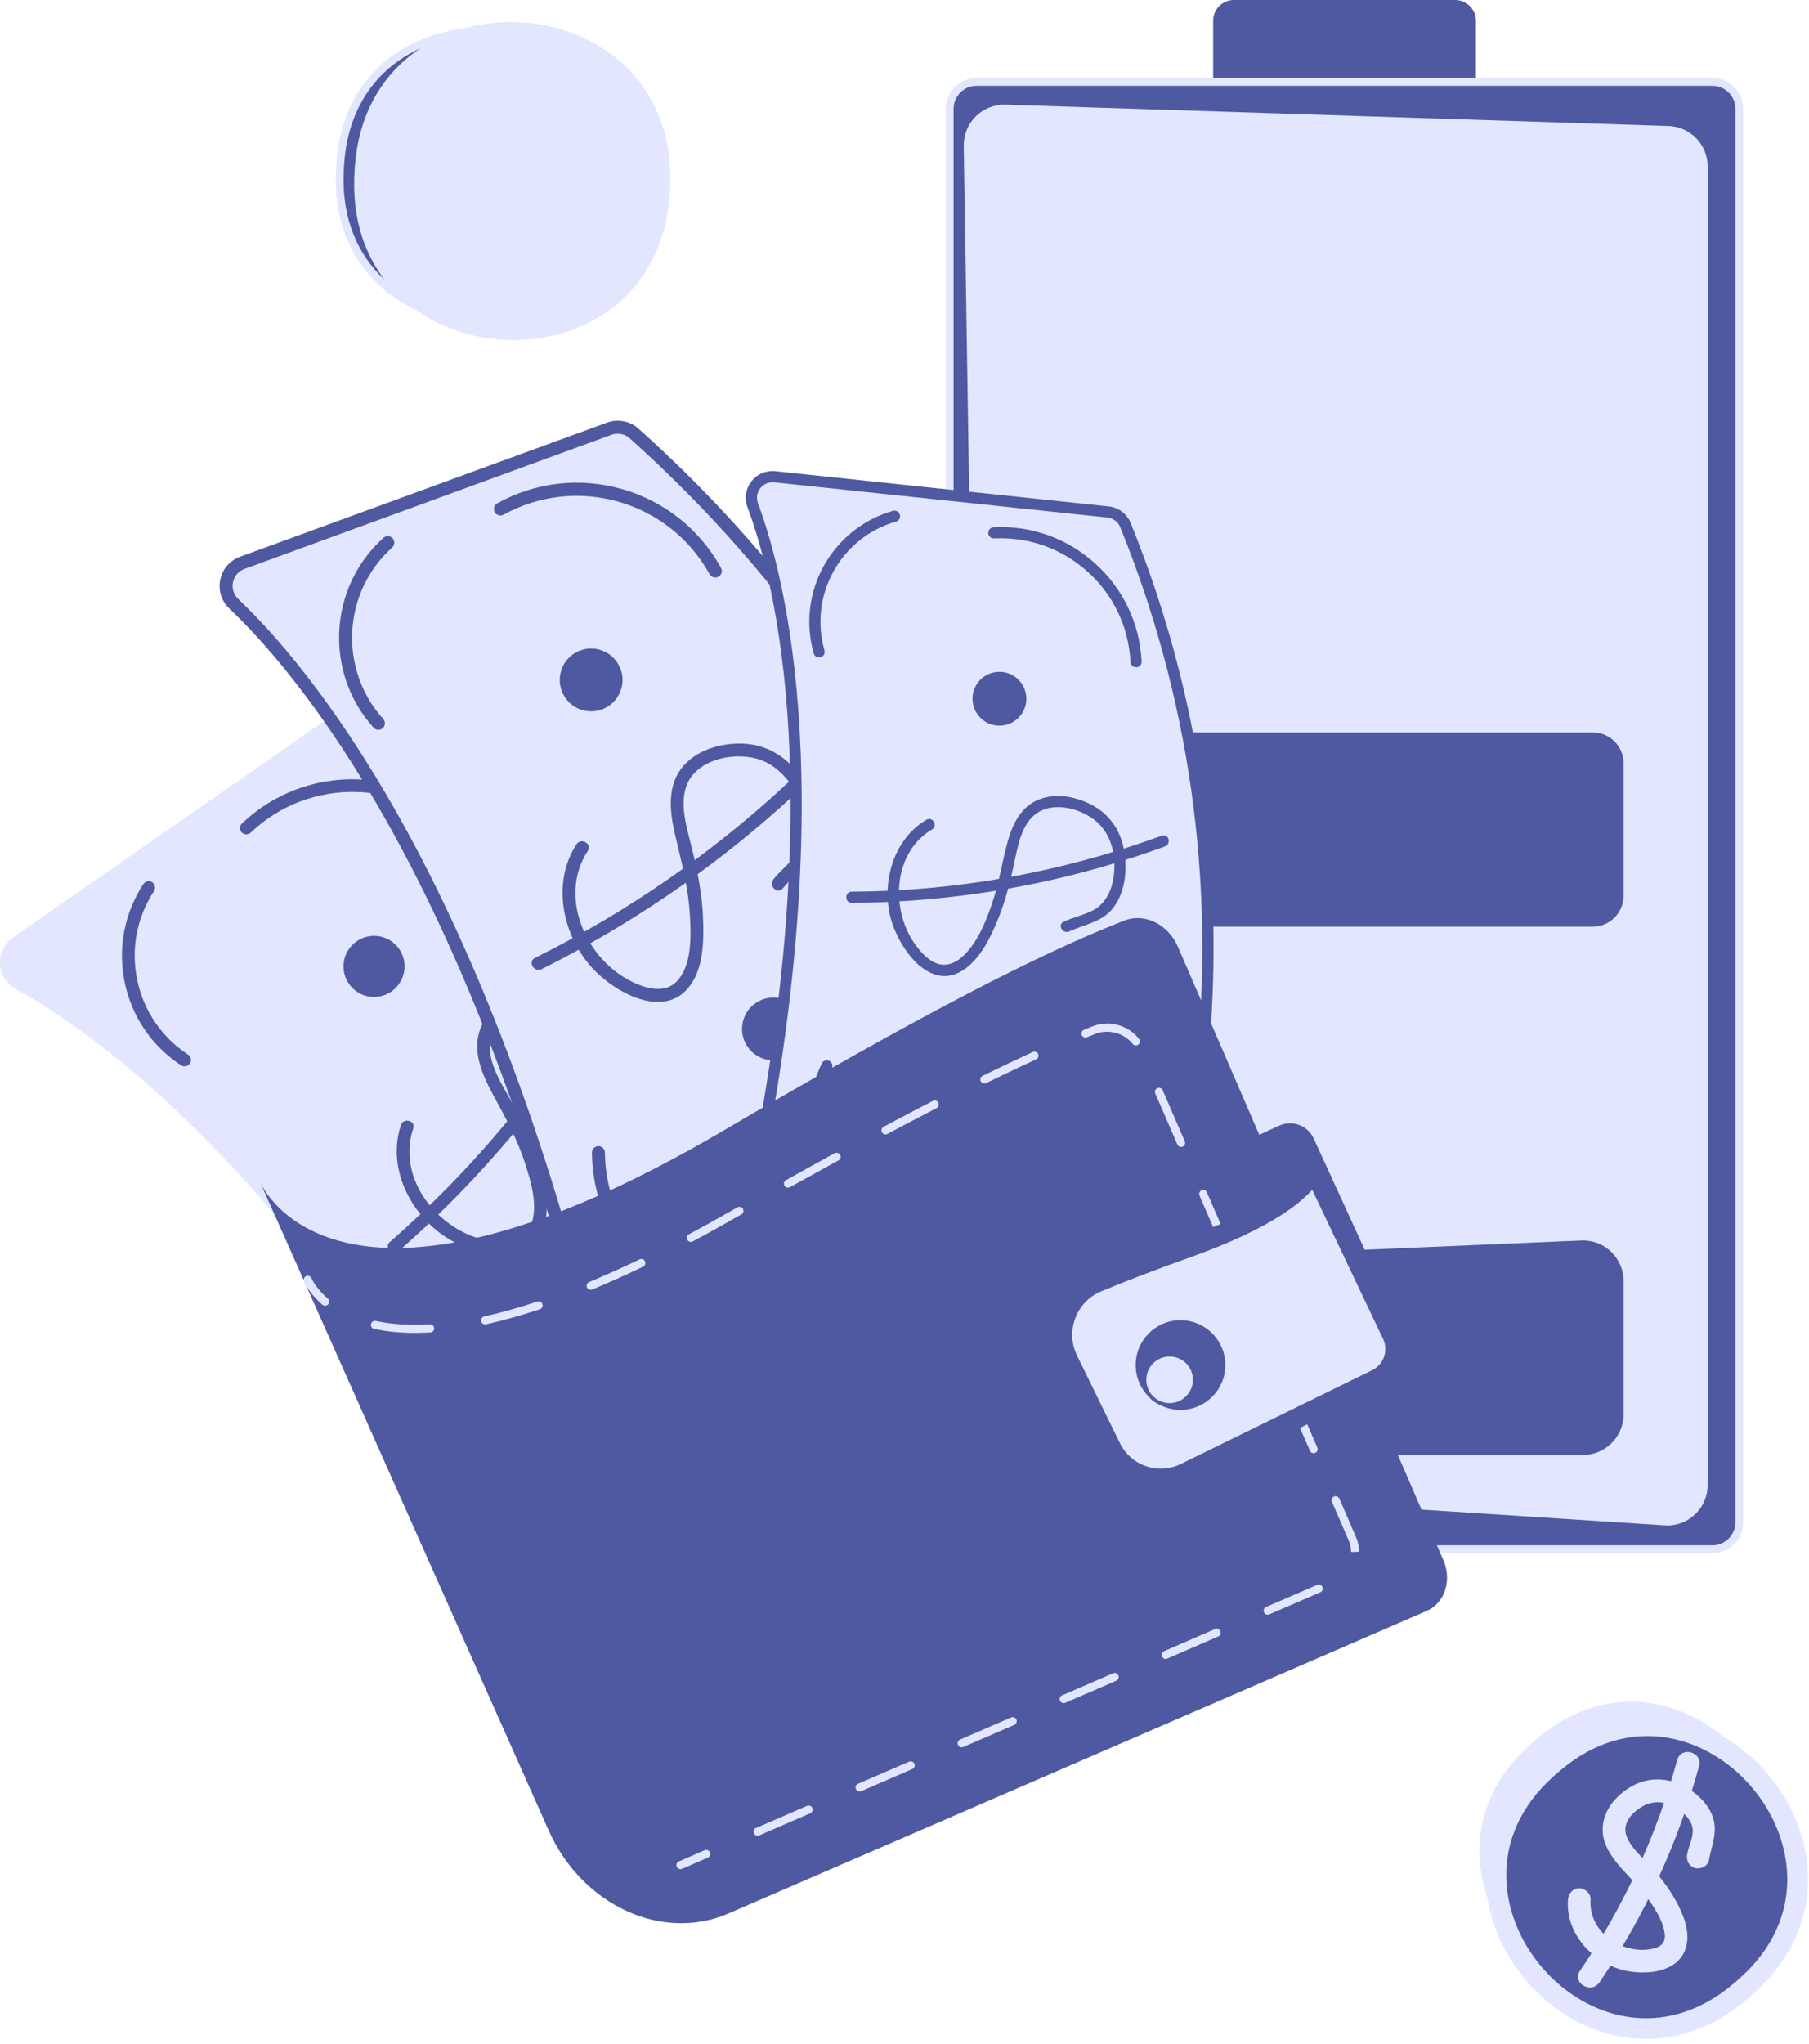 <svg width="232" height="262" viewBox="0 0 232 262" fill="none" xmlns="http://www.w3.org/2000/svg">
<path d="M80.439 22.87L80.439 22.873C80.426 23.345 80.401 23.824 80.363 24.303L80.363 24.307C79.944 30.267 77.384 34.58 73.815 37.349C70.237 40.126 65.614 41.372 61.052 41.125C56.489 40.878 52.02 39.14 48.746 35.992C45.48 32.853 43.378 28.287 43.574 22.318L43.574 22.316C43.587 21.85 43.612 21.382 43.644 20.905C44.058 14.945 46.615 10.629 50.183 7.856C53.76 5.077 58.383 3.827 62.946 4.071C67.51 4.315 71.981 6.05 75.258 9.197C78.526 12.334 80.632 16.9 80.439 22.87Z" fill="#4E59A1" stroke="#E2E6FF"/>
<path d="M84.62 23.495C84.607 23.977 84.581 24.464 84.543 24.952C82.829 49.335 45.953 47.333 46.756 22.911C46.768 22.436 46.794 21.962 46.826 21.48C48.52 -2.909 85.409 -0.933 84.62 23.495Z" fill="#E2E6FF" stroke="#E2E6FF" stroke-width="2.65" stroke-miterlimit="10"/>
<path d="M69.275 16.313L69.228 16.248C68.961 15.873 68.724 15.483 68.499 15.108C68.474 15.065 68.448 15.023 68.423 14.981C68.224 14.648 68.033 14.329 67.828 14.024C67.37 13.341 66.868 12.769 66.151 12.381L66.151 12.381C64.482 11.476 62.3 11.57 60.485 12.267C58.697 12.953 57.251 14.273 56.594 16.137C55.989 17.86 56.012 19.959 56.842 21.553L69.275 16.313ZM69.275 16.313C69.354 16.472 69.368 16.679 69.302 16.903C69.225 17.17 69.052 17.392 68.865 17.502L68.864 17.502C68.419 17.762 67.881 17.608 67.533 17.123L67.533 17.123C67.31 16.813 67.123 16.472 66.918 16.1C66.894 16.057 66.871 16.014 66.847 15.971C66.62 15.561 66.368 15.118 66.044 14.723L66.044 14.723L66.041 14.72C65.409 13.961 64.498 13.672 63.629 13.63C61.522 13.521 59.06 14.542 58.358 16.838C58.126 17.598 58.006 18.547 58.141 19.433C58.275 20.321 58.678 21.212 59.554 21.722C60.358 22.191 61.29 22.329 62.17 22.366C62.614 22.385 63.059 22.378 63.48 22.37C63.524 22.369 63.568 22.368 63.612 22.367C63.989 22.36 64.342 22.353 64.675 22.361C66.795 22.418 68.933 22.646 70.927 23.257L70.927 23.257C72.634 23.779 74.279 24.512 75.157 25.946C76.064 27.431 75.735 29.038 74.749 30.504C73.759 31.977 72.157 33.212 70.757 33.825C67.52 35.241 63.494 34.787 61.121 32.134C60.718 31.683 60.82 31.124 61.193 30.75C61.378 30.565 61.6 30.462 61.805 30.451C61.993 30.441 62.212 30.506 62.43 30.748C63.87 32.357 65.909 32.908 67.857 32.669C69.799 32.43 71.693 31.405 72.897 29.804C73.308 29.26 73.669 28.643 73.727 27.999C73.79 27.298 73.489 26.663 72.797 26.145L72.796 26.144C71.162 24.927 68.716 24.577 66.913 24.398L66.912 24.398C66.117 24.321 65.247 24.312 64.38 24.303C64.266 24.302 64.153 24.301 64.04 24.3C63.049 24.288 62.063 24.265 61.13 24.139C59.27 23.887 57.722 23.241 56.842 21.553L69.275 16.313Z" fill="#E2E6FF" stroke="#E2E6FF"/>
<path d="M59.626 8.772C64.865 17.489 68.643 27.075 70.742 37.029L70.743 37.03C70.867 37.62 70.5 38.057 69.988 38.199C69.736 38.268 69.493 38.248 69.312 38.157C69.146 38.074 68.99 37.911 68.923 37.593L68.923 37.593C66.846 27.754 63.155 18.34 57.974 9.719C57.806 9.44 57.803 9.201 57.869 9.008C57.939 8.802 58.103 8.608 58.329 8.477C58.555 8.346 58.809 8.295 59.033 8.335C59.244 8.372 59.458 8.494 59.626 8.772Z" fill="#E2E6FF" stroke="#E2E6FF"/>
<path d="M221.976 251.383C221.617 251.703 221.251 252.024 220.872 252.332C202.085 267.963 178.01 239.961 196.201 223.637C196.554 223.323 196.913 223.009 197.285 222.701C216.06 207.051 240.16 235.04 221.976 251.376V251.383Z" fill="#E2E6FF"/>
<path d="M224.086 254.463C223.726 254.783 223.361 255.104 222.982 255.412C204.194 271.043 180.12 243.041 198.311 226.717C198.663 226.403 199.023 226.089 199.395 225.781C218.17 210.131 242.27 238.12 224.086 254.456V254.463Z" fill="#4E59A1" stroke="#E2E6FF" stroke-width="2.65" stroke-miterlimit="10"/>
<path d="M219.16 238.404C219.564 236.312 220.437 234.548 219.487 232.443C218.704 230.704 217.094 229.408 215.374 228.664C213.366 227.791 211.21 227.862 209.285 228.933C207.655 229.838 206.134 231.41 205.685 233.258C204.684 237.352 208.926 240.073 211.037 242.934C212.05 244.307 213.257 246.04 213.488 247.785C213.655 249.056 212.962 249.614 211.633 249.826C207.841 250.435 203.683 247.516 203.991 243.473C204.049 242.69 203.279 242.023 202.541 242.023C201.707 242.023 201.149 242.69 201.091 243.473C200.796 247.368 203.568 250.788 207.071 252.161C210.048 253.329 215.464 253.22 216.298 249.287C216.651 247.599 216.086 245.982 215.368 244.474C214.502 242.652 213.282 241.009 211.961 239.495C210.844 238.212 209.227 236.993 208.611 235.356C207.995 233.72 209.259 232.36 210.536 231.583C212.301 230.512 214.29 230.98 215.798 232.302C216.446 232.873 217.042 233.624 217.087 234.516C217.145 235.549 216.568 236.64 216.375 237.641C216.228 238.411 216.593 239.206 217.389 239.424C218.101 239.617 219.025 239.187 219.173 238.411L219.16 238.404Z" fill="#E2E6FF"/>
<path d="M215.098 225.572C212.473 235.222 208.251 244.353 202.618 252.611C201.559 254.157 204.074 255.614 205.127 254.074C210.895 245.623 215.22 236.21 217.902 226.342C218.39 224.539 215.592 223.769 215.104 225.572H215.098Z" fill="#E2E6FF"/>
<path d="M158.243 16.022L186.623 16.022C188.09 16.022 189.28 14.833 189.28 13.366V2.656C189.28 1.189 188.09 -0 186.623 -0L158.243 -0C156.776 -0 155.586 1.189 155.586 2.656V13.366C155.586 14.833 156.776 16.022 158.243 16.022Z" fill="#4E59A1"/>
<path d="M219.616 198.554H125.242C123.338 198.554 121.795 197.011 121.795 195.108L121.795 13.949C121.795 12.046 123.338 10.503 125.242 10.503H219.616C221.52 10.503 223.062 12.046 223.062 13.949L223.062 195.108C223.062 197.011 221.52 198.554 219.616 198.554Z" fill="#4E59A1" stroke="#E2E6FF"/>
<path d="M128.806 13.41L213.8 16.144C216.681 16.144 219.01 18.48 219.01 21.354V190.308C219.01 193.19 216.675 195.519 213.8 195.519L131.412 190.187C128.531 190.187 126.201 187.851 126.201 184.976L123.596 18.621C123.596 15.74 125.932 13.41 128.806 13.41Z" fill="#E2E6FF"/>
<path d="M141.86 53.655H203.01C205.891 53.655 208.22 51.319 208.22 48.444V33.975C208.22 31.094 205.885 28.765 203.01 28.765L141.86 26.16C138.979 26.16 136.65 28.495 136.65 31.37V48.444C136.65 51.325 138.986 53.655 141.86 53.655Z" fill="#E2E6FF"/>
<path d="M141.86 86.859H203.01C205.891 86.859 208.22 84.524 208.22 81.649V64.575C208.22 61.694 205.885 59.364 203.01 59.364L141.86 61.969C138.979 61.969 136.65 64.305 136.65 67.18V81.649C136.65 84.53 138.986 86.859 141.86 86.859Z" fill="#E2E6FF"/>
<path d="M141.86 153.273H203.01C205.891 153.273 208.22 150.937 208.22 148.063V133.593C208.22 130.712 205.885 128.383 203.01 128.383L141.86 125.778C138.979 125.778 136.65 128.113 136.65 130.988V148.063C136.65 150.944 138.986 153.273 141.86 153.273Z" fill="#E2E6FF"/>
<path d="M141.86 186.478H203.01C205.891 186.478 208.22 184.142 208.22 181.267V164.193C208.22 161.312 205.885 158.983 203.01 158.983L141.86 161.588C138.979 161.588 136.65 163.923 136.65 166.798V181.267C136.65 184.148 138.986 186.478 141.86 186.478Z" fill="#4E59A1"/>
<path d="M140.592 118.764L204.27 118.764C206.45 118.764 208.216 116.997 208.216 114.818V97.82C208.216 95.641 206.45 93.874 204.27 93.874H140.592C138.413 93.874 136.646 95.641 136.646 97.82V114.818C136.646 116.997 138.413 118.764 140.592 118.764Z" fill="#4E59A1"/>
<path d="M71.505 140.945V140.71C71.505 140.71 71.524 140.799 71.505 140.945Z" fill="#4E59A1"/>
<path d="M125.003 183.229C120.736 170.832 100.665 121.078 45.315 92.781C44.308 92.267 43.095 92.357 42.171 92.999L2.138 120.821C0.265 122.124 0.406 124.947 2.414 126.044C12.899 131.787 39.836 150.697 69.185 204.39C69.916 205.731 71.521 206.322 72.951 205.789L123.174 187.111C124.74 186.527 125.554 184.807 125.009 183.229H125.003Z" fill="#E2E6FF"/>
<path d="M71.89 206.796C70.498 206.796 69.163 206.052 68.47 204.781C39.153 151.152 12.235 132.351 2.02 126.756C0.833 126.102 0.076 124.908 0.005 123.554C-0.065 122.2 0.557 120.93 1.674 120.153L41.707 92.331C42.887 91.51 44.414 91.401 45.691 92.055C69.356 104.157 89.305 121.462 104.987 143.497C117.595 161.213 123.73 176.998 125.783 182.965C126.476 184.98 125.456 187.136 123.46 187.874L73.238 206.552C72.795 206.713 72.346 206.796 71.897 206.796H71.89ZM43.933 93.255C43.478 93.255 43.028 93.39 42.637 93.666L2.604 121.488C1.956 121.937 1.59 122.681 1.635 123.464C1.674 124.254 2.116 124.947 2.803 125.325C13.14 130.985 40.378 149.99 69.895 203.999C70.427 204.974 71.621 205.417 72.666 205.025L122.889 186.347C124.05 185.917 124.641 184.659 124.243 183.491C122.215 177.594 116.145 161.983 103.665 144.434C88.143 122.617 68.387 105.479 44.953 93.499C44.633 93.339 44.286 93.255 43.94 93.255H43.933Z" fill="#E2E6FF"/>
<path d="M77.706 142.957C78.746 140.654 80.568 138.684 80.369 135.996C80.157 133.121 78.322 130.484 76.128 128.713C73.715 126.769 70.789 126.031 67.773 126.878C65.239 127.583 62.653 129.232 61.639 131.761C60.465 134.693 61.87 137.792 63.269 140.372C64.816 143.214 66.349 146.018 67.344 149.111C68.107 151.472 69.005 154.462 68.146 156.92C67.286 159.377 64.713 159.429 62.55 159.012C56.256 157.799 50.808 151.139 52.996 144.619C53.33 143.625 51.758 143.195 51.424 144.189C49.608 149.599 52.573 155.553 57.16 158.556C60.722 160.892 67.883 162.701 69.718 157.356C70.558 154.905 69.891 152.037 69.211 149.637C68.338 146.583 66.972 143.683 65.431 140.911C64.039 138.408 61.896 135.129 63.224 132.184C64.386 129.598 67.761 128.122 70.456 128.148C73.818 128.174 76.885 130.952 78.188 133.91C78.829 135.373 78.97 136.945 78.329 138.427C77.77 139.724 76.891 140.859 76.314 142.149C75.884 143.099 77.289 143.926 77.719 142.97L77.706 142.957Z" fill="#4E59A1"/>
<path d="M78.848 123.514C73.002 134.005 65.777 143.694 57.352 152.253C54.991 154.653 52.533 156.963 49.999 159.183C49.209 159.876 50.364 161.025 51.147 160.332C60.24 152.375 68.247 143.2 74.908 133.119C76.801 130.257 78.578 127.325 80.246 124.335C80.76 123.417 79.355 122.596 78.841 123.514H78.848Z" fill="#4E59A1"/>
<path d="M59.49 107.604C59.278 107.604 59.06 107.521 58.9 107.354C51.7 99.802 39.701 99.52 32.149 106.719C31.822 107.027 31.308 107.014 31 106.693C30.692 106.366 30.705 105.853 31.026 105.545C39.227 97.723 52.259 98.037 60.074 106.231C60.382 106.559 60.369 107.072 60.048 107.38C59.888 107.527 59.689 107.604 59.484 107.604H59.49Z" fill="#4E59A1"/>
<path d="M82.859 196.043C79.324 196.043 75.833 195.125 72.683 193.322C67.922 190.595 64.502 186.18 63.064 180.88C62.949 180.444 63.206 180.001 63.635 179.879C64.065 179.764 64.514 180.02 64.636 180.45C67.376 190.518 77.79 196.479 87.858 193.739C88.288 193.623 88.737 193.88 88.859 194.31C88.974 194.746 88.718 195.189 88.288 195.311C86.498 195.799 84.675 196.043 82.866 196.043H82.859Z" fill="#4E59A1"/>
<path d="M23.663 136.671C23.509 136.671 23.355 136.626 23.22 136.536C19.473 134.078 16.906 130.312 15.995 125.923C15.084 121.534 15.931 117.055 18.388 113.308C18.632 112.929 19.139 112.827 19.518 113.07C19.896 113.314 19.999 113.821 19.755 114.2C17.535 117.581 16.771 121.63 17.593 125.589C18.414 129.548 20.737 132.949 24.118 135.169C24.497 135.413 24.599 135.92 24.356 136.298C24.202 136.536 23.939 136.664 23.676 136.664L23.663 136.671Z" fill="#4E59A1"/>
<path d="M103.717 187.836C103.473 187.836 103.229 187.727 103.069 187.515C102.799 187.156 102.863 186.649 103.223 186.373C107.31 183.261 109.941 178.737 110.627 173.649C111.314 168.554 109.979 163.504 106.867 159.417C106.598 159.058 106.662 158.551 107.021 158.275C107.381 158.005 107.888 158.069 108.163 158.429C111.539 162.863 112.989 168.342 112.244 173.867C111.5 179.392 108.645 184.294 104.211 187.669C104.063 187.778 103.89 187.836 103.717 187.836Z" fill="#4E59A1"/>
<path d="M81.039 163.829C83.052 163.829 84.684 162.197 84.684 160.184C84.684 158.172 83.052 156.54 81.039 156.54C79.026 156.54 77.394 158.172 77.394 160.184C77.394 162.197 79.026 163.829 81.039 163.829Z" fill="#4E59A1"/>
<path d="M81.033 164.106C78.935 164.106 77.196 162.438 77.119 160.327C77.042 158.171 78.736 156.348 80.892 156.271C83.061 156.188 84.87 157.888 84.947 160.044C85.024 162.2 83.33 164.022 81.174 164.099C81.13 164.099 81.078 164.099 81.033 164.099V164.106ZM77.665 160.307C77.697 161.206 78.075 162.04 78.736 162.656C79.397 163.272 80.257 163.593 81.155 163.56C83.016 163.496 84.473 161.931 84.408 160.07C84.344 158.209 82.759 156.765 80.918 156.817C79.057 156.881 77.6 158.446 77.665 160.307Z" fill="#4E59A1"/>
<path d="M47.965 127.513C49.978 127.513 51.61 125.881 51.61 123.868C51.61 121.856 49.978 120.224 47.965 120.224C45.953 120.224 44.321 121.856 44.321 123.868C44.321 125.881 45.953 127.513 47.965 127.513Z" fill="#4E59A1"/>
<path d="M47.968 127.782C45.87 127.782 44.131 126.113 44.054 124.002C43.977 121.846 45.671 120.024 47.827 119.947C50.008 119.864 51.805 121.564 51.882 123.72C51.959 125.876 50.265 127.698 48.109 127.775C48.064 127.775 48.013 127.775 47.968 127.775V127.782ZM44.593 123.989C44.657 125.85 46.242 127.3 48.083 127.243C49.944 127.178 51.401 125.613 51.337 123.752C51.272 121.891 49.688 120.448 47.846 120.499C45.985 120.563 44.529 122.129 44.593 123.989Z" fill="#4E59A1"/>
<path d="M136.86 166.261C135.859 152.824 128.916 98.142 81.312 55.549C80.446 54.773 79.22 54.548 78.129 54.946L31.077 72.13C28.869 72.938 28.279 75.774 29.986 77.391C38.898 85.836 60.728 111.675 75.858 172.697C76.236 174.217 77.674 175.231 79.233 175.077L134.018 169.642C135.724 169.475 136.988 167.974 136.86 166.261Z" fill="#E2E6FF"/>
<path d="M78.927 175.931C77.117 175.931 75.487 174.686 75.044 172.903C59.934 111.945 38.098 86.228 29.41 78.002C28.396 77.046 27.966 75.66 28.248 74.293C28.531 72.926 29.48 71.829 30.796 71.348L77.849 54.164C79.241 53.657 80.781 53.952 81.878 54.928C102.231 73.138 117.535 95.551 127.352 121.544C135.251 142.443 137.221 159.736 137.702 166.197C137.863 168.379 136.284 170.253 134.109 170.471L79.324 175.906C79.196 175.918 79.061 175.925 78.933 175.925L78.927 175.931ZM79.222 55.589C78.952 55.589 78.676 55.634 78.413 55.73L31.361 72.913C30.597 73.189 30.045 73.831 29.878 74.627C29.712 75.416 29.968 76.224 30.558 76.783C39.356 85.111 61.448 111.111 76.668 172.498C76.944 173.608 78.015 174.359 79.151 174.244L133.936 168.809C135.2 168.681 136.117 167.59 136.027 166.326C135.553 159.935 133.602 142.835 125.78 122.135C116.053 96.398 100.903 74.203 80.755 56.173C80.325 55.788 79.78 55.589 79.222 55.589Z" fill="#4E59A1"/>
<path d="M100.377 113.883C101.917 111.984 104.099 110.572 104.747 108.082C105.523 105.099 104.323 101.781 102.571 99.369C100.756 96.873 98.163 95.352 95.038 95.301C92.234 95.256 89.071 96.218 87.339 98.547C85.491 101.031 85.946 104.309 86.607 107.12C87.409 110.514 88.295 113.851 88.481 117.354C88.615 119.921 88.75 123.36 87.043 125.503C85.401 127.563 82.629 126.671 80.653 125.619C74.993 122.616 71.624 114.788 75.385 109.058C75.975 108.153 74.531 107.319 73.941 108.211C70.733 113.1 72.106 119.767 75.853 123.957C78.734 127.172 85.279 130.874 88.57 126.228C90.181 123.957 90.252 120.774 90.181 118.111C90.091 114.666 89.398 111.291 88.545 107.967C87.839 105.221 86.812 101.57 88.962 99.183C90.893 97.04 94.576 96.494 97.239 97.296C100.595 98.31 102.989 102.128 103.277 105.503C103.412 107.024 103.059 108.429 102.09 109.622C101.198 110.707 100.088 111.592 99.203 112.689C98.529 113.517 99.71 114.711 100.383 113.87L100.377 113.883Z" fill="#4E59A1"/>
<path d="M106.594 94.865C98.053 103.752 88.345 111.484 77.751 117.792C74.767 119.569 71.713 121.225 68.608 122.771C67.645 123.252 68.492 124.696 69.454 124.215C80.562 118.69 90.912 111.67 100.158 103.406C102.795 101.051 105.336 98.593 107.781 96.046C108.525 95.27 107.344 94.083 106.6 94.865H106.594Z" fill="#4E59A1"/>
<path d="M91.733 74.019C91.437 74.019 91.155 73.865 91.001 73.59C85.823 64.208 73.972 60.788 64.584 65.967C64.18 66.191 63.673 66.044 63.448 65.639C63.224 65.235 63.371 64.728 63.776 64.504C68.71 61.777 74.414 61.141 79.836 62.701C85.252 64.266 89.737 67.847 92.464 72.781C92.689 73.185 92.541 73.692 92.137 73.917C92.008 73.987 91.867 74.019 91.733 74.019Z" fill="#4E59A1"/>
<path d="M97.023 168.676C85.46 168.676 76.008 159.32 75.912 147.738C75.912 147.276 76.278 146.898 76.74 146.898H76.746C77.208 146.898 77.58 147.27 77.58 147.725C77.67 158.39 86.371 167.001 97.016 167.001C97.074 167.001 97.132 167.001 97.189 167.001C97.651 167.001 98.024 167.373 98.024 167.829C98.024 168.291 97.658 168.669 97.196 168.669C97.138 168.669 97.074 168.669 97.016 168.669L97.023 168.676Z" fill="#4E59A1"/>
<path d="M48.532 93.544C48.301 93.544 48.076 93.448 47.91 93.268C41.551 86.21 42.115 75.289 49.174 68.93C49.52 68.622 50.046 68.647 50.354 68.994C50.662 69.334 50.637 69.867 50.29 70.175C43.918 75.918 43.405 85.78 49.148 92.151C49.456 92.491 49.43 93.024 49.084 93.332C48.923 93.473 48.724 93.544 48.526 93.544H48.532Z" fill="#4E59A1"/>
<path d="M114.711 165.306C114.384 165.306 114.069 165.113 113.941 164.793C113.761 164.369 113.967 163.875 114.39 163.702C124.458 159.518 129.238 147.93 125.061 137.862C124.881 137.439 125.087 136.945 125.51 136.771C125.94 136.592 126.428 136.797 126.601 137.221C131.138 148.135 125.947 160.705 115.032 165.242C114.929 165.287 114.82 165.306 114.711 165.306Z" fill="#4E59A1"/>
<path d="M99.189 135.627C101.258 135.627 102.936 133.95 102.936 131.88C102.936 129.811 101.258 128.133 99.189 128.133C97.119 128.133 95.441 129.811 95.441 131.88C95.441 133.95 97.119 135.627 99.189 135.627Z" fill="#4E59A1"/>
<path d="M99.196 135.908C98.9 135.908 98.599 135.876 98.304 135.805C96.141 135.318 94.775 133.162 95.262 130.993C95.5 129.947 96.129 129.049 97.04 128.478C97.951 127.9 99.029 127.714 100.075 127.951C101.121 128.189 102.019 128.818 102.59 129.729C103.167 130.64 103.354 131.718 103.116 132.764C102.879 133.81 102.25 134.708 101.339 135.279C100.684 135.69 99.946 135.901 99.196 135.901V135.908ZM95.808 131.121C95.384 132.988 96.565 134.843 98.426 135.266C99.33 135.472 100.261 135.311 101.044 134.817C101.826 134.323 102.372 133.553 102.571 132.648C102.77 131.744 102.616 130.813 102.122 130.03C101.628 129.248 100.858 128.702 99.953 128.503C98.086 128.08 96.231 129.26 95.808 131.121Z" fill="#4E59A1"/>
<path d="M75.812 90.887C77.881 90.887 79.559 89.21 79.559 87.14C79.559 85.07 77.881 83.393 75.812 83.393C73.742 83.393 72.064 85.07 72.064 87.14C72.064 89.21 73.742 90.887 75.812 90.887Z" fill="#4E59A1"/>
<path d="M75.813 91.17C75.518 91.17 75.223 91.138 74.927 91.073C73.882 90.836 72.983 90.207 72.412 89.296C71.841 88.385 71.649 87.307 71.886 86.261C72.124 85.215 72.752 84.317 73.663 83.746C74.575 83.168 75.653 82.982 76.698 83.22C77.744 83.457 78.643 84.086 79.214 84.997C79.791 85.908 79.977 86.986 79.74 88.032C79.316 89.899 77.654 91.17 75.813 91.17ZM75.807 83.675C75.159 83.675 74.523 83.855 73.959 84.214C73.176 84.708 72.63 85.478 72.431 86.383C72.008 88.25 73.189 90.105 75.049 90.528C76.91 90.945 78.771 89.771 79.195 87.91C79.4 87.005 79.239 86.075 78.745 85.292C78.251 84.509 77.481 83.964 76.577 83.765C76.32 83.707 76.063 83.682 75.807 83.682V83.675Z" fill="#4E59A1"/>
<path d="M145.36 173.564C149.659 162.835 164.943 118.073 144.327 67.286C143.955 66.362 143.088 65.727 142.1 65.618L99.353 61.107C97.351 60.895 95.824 62.859 96.53 64.752C100.213 74.621 107.284 102.77 95.92 155.508C95.638 156.823 96.369 158.145 97.627 158.613L141.895 175.097C143.274 175.611 144.808 174.931 145.36 173.564Z" fill="#E2E6FF"/>
<path d="M142.856 175.989C142.452 175.989 142.048 175.918 141.643 175.771L97.375 159.287C95.791 158.696 94.86 157.009 95.219 155.353C106.577 102.68 99.448 74.62 95.861 65.002C95.444 63.879 95.63 62.647 96.362 61.703C97.093 60.76 98.248 60.266 99.435 60.395L142.182 64.905C143.446 65.04 144.524 65.849 144.999 67.016C165.468 117.438 150.967 161.52 146.032 173.826C145.493 175.174 144.223 175.982 142.862 175.982L142.856 175.989ZM99.069 61.813C98.453 61.813 97.876 62.095 97.497 62.583C97.074 63.128 96.965 63.847 97.209 64.501C100.84 74.235 108.059 102.609 96.625 155.655C96.419 156.611 96.958 157.593 97.882 157.939L142.15 174.423C143.17 174.802 144.293 174.308 144.698 173.294C149.581 161.109 163.934 117.476 143.664 67.555C143.389 66.882 142.76 66.407 142.028 66.33L99.281 61.819C99.211 61.813 99.14 61.806 99.069 61.806V61.813Z" fill="#4E59A1"/>
<path d="M137.143 119.373C139.17 118.436 141.429 118.186 142.841 116.261C144.38 114.163 144.599 111.276 144.124 108.792C143.655 106.316 142.18 104.256 139.921 103.114C137.662 101.971 134.993 101.561 132.76 102.69C130.777 103.691 129.802 105.815 129.237 107.849C128.538 110.384 128.166 112.982 127.332 115.485C126.498 117.981 125.343 120.984 123.283 122.735C122.417 123.473 121.307 123.884 120.196 123.499C119.003 123.088 118.034 121.978 117.322 120.971C114.178 116.537 114.511 109.286 119.529 106.309C120.325 105.841 119.6 104.596 118.804 105.071C114.691 107.509 113.125 112.738 114.126 117.256C114.98 121.131 119.131 127.426 123.7 124.218C125.766 122.768 126.979 120.246 127.922 117.987C128.994 115.421 129.622 112.745 130.193 110.031C130.636 107.939 131.175 105.34 133.132 104.121C135.32 102.761 138.561 103.646 140.454 105.154C142.866 107.079 143.399 110.756 142.552 113.592C142.128 115.01 141.294 116.159 139.94 116.794C138.798 117.333 137.553 117.602 136.405 118.135C135.564 118.52 136.296 119.758 137.13 119.373H137.143Z" fill="#4E59A1"/>
<path d="M149.018 107.105C139.078 110.73 128.671 113.046 118.122 113.9C115.164 114.144 112.193 114.266 109.229 114.285C108.305 114.285 108.305 115.729 109.229 115.722C119.874 115.652 130.506 114.163 140.753 111.282C143.673 110.461 146.554 109.524 149.403 108.491C150.263 108.176 149.89 106.79 149.024 107.105H149.018Z" fill="#4E59A1"/>
<path d="M145.697 85.521C145.318 85.521 144.998 85.219 144.978 84.841C144.76 80.388 142.822 76.294 139.518 73.304C136.213 70.314 131.946 68.787 127.5 69.005C127.102 69.031 126.768 68.716 126.749 68.325C126.73 67.927 127.038 67.593 127.429 67.574C132.267 67.337 136.9 68.992 140.48 72.245C144.067 75.492 146.172 79.945 146.409 84.777C146.428 85.174 146.121 85.508 145.729 85.528C145.716 85.528 145.703 85.528 145.691 85.528L145.697 85.521Z" fill="#4E59A1"/>
<path d="M114.202 160.528C114.1 160.528 113.991 160.502 113.894 160.457C104.886 156.139 101.074 145.301 105.392 136.293C105.566 135.933 105.996 135.786 106.349 135.959C106.708 136.132 106.855 136.556 106.682 136.915C104.757 140.932 104.513 145.462 105.989 149.665C107.465 153.868 110.494 157.243 114.51 159.168C114.87 159.341 115.017 159.764 114.844 160.124C114.722 160.38 114.465 160.534 114.196 160.534L114.202 160.528Z" fill="#4E59A1"/>
<path d="M105.048 84.27C104.733 84.27 104.451 84.065 104.361 83.751C102.122 75.909 106.678 67.709 114.519 65.47C114.897 65.361 115.295 65.579 115.404 65.964C115.513 66.342 115.295 66.74 114.91 66.849C107.833 68.871 103.713 76.275 105.734 83.353C105.844 83.731 105.625 84.129 105.24 84.238C105.176 84.257 105.106 84.264 105.041 84.264L105.048 84.27Z" fill="#4E59A1"/>
<path d="M130.075 164.573C129.69 164.573 129.305 164.56 128.92 164.534C128.522 164.508 128.22 164.168 128.246 163.771C128.272 163.373 128.605 163.078 129.01 163.097C133.533 163.373 137.89 161.878 141.285 158.875C144.679 155.872 146.7 151.733 146.982 147.209C147.008 146.812 147.348 146.51 147.746 146.536C148.144 146.561 148.445 146.901 148.42 147.299C148.118 152.202 145.924 156.7 142.241 159.953C138.846 162.949 134.566 164.566 130.081 164.566L130.075 164.573Z" fill="#4E59A1"/>
<path d="M129.313 136.065C131.089 136.065 132.528 134.626 132.528 132.851C132.528 131.075 131.089 129.636 129.313 129.636C127.538 129.636 126.099 131.075 126.099 132.851C126.099 134.626 127.538 136.065 129.313 136.065Z" fill="#4E59A1"/>
<path d="M129.302 136.311C128.519 136.311 127.762 136.047 127.146 135.547C126.428 134.969 125.978 134.148 125.876 133.231C125.773 132.313 126.036 131.415 126.62 130.696C127.198 129.977 128.019 129.528 128.936 129.426C129.854 129.323 130.752 129.586 131.471 130.17C132.19 130.747 132.639 131.569 132.741 132.486C132.844 133.404 132.581 134.302 131.997 135.021C131.42 135.739 130.598 136.189 129.681 136.291C129.552 136.304 129.424 136.311 129.302 136.311ZM129.315 129.881C129.206 129.881 129.097 129.881 128.988 129.9C128.199 129.984 127.486 130.375 126.992 130.991C126.492 131.614 126.267 132.384 126.351 133.179C126.434 133.968 126.825 134.681 127.441 135.175C128.064 135.675 128.84 135.9 129.629 135.816C130.419 135.733 131.131 135.342 131.625 134.726C132.119 134.11 132.35 133.327 132.267 132.538C132.183 131.748 131.792 131.036 131.176 130.542C130.643 130.112 129.995 129.888 129.315 129.888V129.881Z" fill="#4E59A1"/>
<path d="M128.174 92.771C129.95 92.771 131.389 91.331 131.389 89.556C131.389 87.781 129.95 86.341 128.174 86.341C126.399 86.341 124.959 87.781 124.959 89.556C124.959 91.331 126.399 92.771 128.174 92.771Z" fill="#4E59A1"/>
<path d="M128.167 93.008C127.385 93.008 126.627 92.745 126.011 92.244C125.293 91.667 124.844 90.845 124.741 89.928C124.638 89.01 124.901 88.112 125.485 87.393C126.063 86.675 126.884 86.225 127.802 86.123C128.719 86.026 129.618 86.283 130.336 86.867C131.055 87.445 131.504 88.266 131.607 89.183C131.709 90.101 131.446 90.999 130.862 91.718C130.285 92.437 129.464 92.886 128.546 92.989C128.418 93.001 128.289 93.008 128.167 93.008ZM125.857 87.695C125.357 88.317 125.132 89.094 125.216 89.883C125.299 90.672 125.691 91.384 126.307 91.878C126.929 92.379 127.705 92.603 128.495 92.52C129.284 92.437 129.996 92.045 130.49 91.429C130.984 90.813 131.215 90.031 131.132 89.241C131.048 88.452 130.657 87.74 130.041 87.246C129.425 86.745 128.649 86.521 127.853 86.604C127.064 86.687 126.352 87.079 125.857 87.695Z" fill="#4E59A1"/>
<path d="M185.106 199.94C186.236 202.545 185.279 205.464 182.976 206.465L133.087 228.07L93.42 245.247C84.912 248.93 74.639 244.188 70.372 234.615L33.303 151.392C33.303 151.392 42.485 174.447 92.804 144.892C118.149 130.006 133.357 122.21 144.213 117.981C146.793 116.974 149.822 118.469 151.06 121.337L185.1 199.946L185.106 199.94Z" fill="#4E59A1"/>
<path d="M164.053 144.274L152.755 149.456C151.08 150.224 150.345 152.205 151.114 153.879L161.75 177.069C162.518 178.744 164.499 179.479 166.174 178.71L177.471 173.529C179.146 172.76 179.881 170.78 179.113 169.105L168.477 145.916C167.708 144.241 165.728 143.506 164.053 144.274Z" fill="#4E59A1"/>
<path d="M41.685 167.345C41.563 167.345 41.448 167.306 41.352 167.223C39.581 165.709 39.003 164.278 38.984 164.22C38.881 163.951 39.01 163.655 39.279 163.546C39.542 163.444 39.844 163.572 39.953 163.835C39.959 163.854 40.479 165.099 42.032 166.434C42.25 166.62 42.276 166.947 42.09 167.165C41.987 167.287 41.839 167.345 41.698 167.345H41.685Z" fill="#E2E6FF"/>
<path d="M97.161 235.283C96.962 235.283 96.77 235.168 96.686 234.969C96.571 234.706 96.693 234.404 96.956 234.289L103.501 231.452C103.764 231.337 104.065 231.459 104.181 231.722C104.296 231.985 104.174 232.287 103.911 232.402L97.367 235.238C97.302 235.264 97.232 235.283 97.161 235.283ZM110.245 229.617C110.046 229.617 109.853 229.502 109.77 229.303C109.654 229.04 109.776 228.738 110.039 228.623L116.584 225.787C116.847 225.671 117.149 225.793 117.264 226.056C117.38 226.319 117.258 226.621 116.995 226.736L110.45 229.572C110.386 229.598 110.315 229.617 110.245 229.617ZM123.328 223.951C123.129 223.951 122.937 223.836 122.853 223.637C122.738 223.374 122.86 223.072 123.123 222.957L129.667 220.127C129.931 220.012 130.239 220.134 130.348 220.397C130.463 220.66 130.341 220.961 130.078 221.077L123.533 223.907C123.469 223.932 123.399 223.951 123.328 223.951ZM136.411 218.286C136.212 218.286 136.02 218.17 135.936 217.971C135.821 217.708 135.943 217.407 136.206 217.291L142.751 214.461C143.014 214.346 143.316 214.468 143.431 214.731C143.547 214.994 143.425 215.296 143.162 215.411L136.617 218.241C136.552 218.266 136.482 218.286 136.411 218.286ZM149.495 212.62C149.296 212.62 149.103 212.504 149.02 212.305C148.904 212.042 149.026 211.741 149.289 211.625L155.834 208.789C156.097 208.674 156.399 208.796 156.514 209.059C156.63 209.322 156.508 209.623 156.245 209.739L149.7 212.575C149.636 212.601 149.565 212.62 149.495 212.62ZM162.578 206.954C162.379 206.954 162.187 206.838 162.103 206.64C161.988 206.376 162.11 206.075 162.373 205.959L168.918 203.13C169.181 203.014 169.482 203.136 169.598 203.399C169.713 203.662 169.591 203.964 169.328 204.079L162.783 206.909C162.719 206.935 162.649 206.954 162.578 206.954ZM173.788 198.914L173.268 198.901C173.268 198.375 173.172 197.907 172.973 197.457L170.817 192.478C170.701 192.215 170.823 191.914 171.086 191.798C171.349 191.683 171.651 191.804 171.767 192.068L173.923 197.047C174.173 197.624 174.301 198.234 174.301 198.863L173.781 198.914H173.788ZM168.468 186.254C168.27 186.254 168.077 186.139 167.994 185.94L165.157 179.395C165.042 179.132 165.164 178.83 165.427 178.715C165.69 178.599 165.992 178.721 166.107 178.984L168.943 185.529C169.059 185.792 168.937 186.094 168.674 186.209C168.61 186.235 168.539 186.254 168.468 186.254ZM162.803 173.171C162.604 173.171 162.411 173.055 162.328 172.856L159.498 166.311C159.383 166.048 159.505 165.747 159.768 165.631C160.031 165.516 160.332 165.638 160.448 165.901L163.277 172.446C163.393 172.709 163.271 173.01 163.008 173.126C162.944 173.152 162.873 173.171 162.803 173.171ZM53.227 170.835C51.341 170.835 49.576 170.662 47.972 170.315C47.69 170.258 47.516 169.982 47.574 169.699C47.632 169.417 47.908 169.244 48.19 169.302C50.243 169.744 52.592 169.892 55.139 169.738C55.428 169.725 55.672 169.937 55.685 170.226C55.704 170.514 55.486 170.758 55.197 170.771C54.523 170.81 53.862 170.829 53.221 170.829L53.227 170.835ZM62.217 169.744C61.979 169.744 61.767 169.578 61.71 169.34C61.646 169.058 61.825 168.782 62.101 168.724C64.244 168.249 66.535 167.608 68.909 166.818C69.179 166.729 69.474 166.876 69.564 167.146C69.653 167.415 69.506 167.71 69.236 167.8C66.83 168.602 64.507 169.25 62.326 169.738C62.287 169.744 62.249 169.751 62.21 169.751L62.217 169.744ZM75.749 165.317C75.544 165.317 75.351 165.195 75.268 164.996C75.159 164.733 75.281 164.431 75.55 164.316C77.629 163.45 79.811 162.474 82.025 161.409C82.281 161.287 82.589 161.396 82.718 161.653C82.84 161.91 82.73 162.218 82.474 162.346C80.241 163.418 78.046 164.406 75.948 165.278C75.884 165.304 75.813 165.317 75.749 165.317ZM157.137 160.087C156.938 160.087 156.745 159.972 156.662 159.773L153.832 153.228C153.717 152.965 153.839 152.663 154.102 152.548C154.365 152.432 154.666 152.554 154.782 152.817L157.612 159.362C157.727 159.625 157.605 159.927 157.342 160.043C157.278 160.068 157.207 160.087 157.137 160.087ZM88.602 159.17C88.415 159.17 88.236 159.074 88.146 158.894C88.011 158.644 88.108 158.329 88.358 158.195C89.801 157.425 91.303 156.597 92.804 155.743L94.575 154.742C94.826 154.601 95.14 154.691 95.281 154.941C95.422 155.192 95.332 155.506 95.082 155.647L93.311 156.648C91.797 157.508 90.296 158.336 88.839 159.112C88.762 159.151 88.678 159.176 88.595 159.176L88.602 159.17ZM101.056 152.227C100.876 152.227 100.697 152.131 100.6 151.958C100.459 151.707 100.549 151.393 100.799 151.252C102.968 150.046 105.047 148.897 107.043 147.806C107.293 147.665 107.607 147.761 107.749 148.011C107.883 148.262 107.793 148.576 107.543 148.717C105.554 149.808 103.475 150.95 101.306 152.157C101.229 152.201 101.139 152.221 101.056 152.221V152.227ZM151.471 147.004C151.272 147.004 151.08 146.889 150.996 146.69L148.16 140.145C148.045 139.882 148.166 139.58 148.43 139.465C148.693 139.349 148.994 139.471 149.11 139.734L151.946 146.279C152.061 146.542 151.939 146.844 151.676 146.959C151.612 146.985 151.542 147.004 151.471 147.004ZM113.562 145.394C113.376 145.394 113.196 145.291 113.106 145.118C112.972 144.867 113.068 144.553 113.318 144.418C115.506 143.25 117.63 142.134 119.638 141.101C119.889 140.973 120.203 141.069 120.338 141.325C120.466 141.582 120.37 141.89 120.113 142.025C118.111 143.058 115.987 144.168 113.806 145.336C113.729 145.374 113.645 145.4 113.562 145.4V145.394ZM126.241 138.874C126.049 138.874 125.869 138.765 125.773 138.586C125.644 138.329 125.753 138.021 126.01 137.893C128.282 136.776 130.45 135.743 132.459 134.825C132.722 134.71 133.03 134.825 133.145 135.082C133.267 135.345 133.145 135.647 132.889 135.769C130.887 136.686 128.724 137.713 126.466 138.823C126.395 138.861 126.312 138.874 126.235 138.874H126.241ZM145.67 133.991C145.516 133.991 145.362 133.921 145.26 133.792C144.162 132.4 142.154 131.848 140.467 132.515C140.12 132.65 139.767 132.798 139.408 132.939C139.145 133.048 138.843 132.92 138.734 132.657C138.625 132.394 138.753 132.092 139.016 131.983C139.376 131.835 139.735 131.694 140.088 131.553C140.704 131.309 141.352 131.187 142.013 131.187C143.591 131.187 145.112 131.925 146.081 133.157C146.261 133.382 146.216 133.709 145.991 133.882C145.895 133.959 145.786 133.991 145.67 133.991Z" fill="#E2E6FF"/>
<path d="M87.264 239.569C87.065 239.569 86.872 239.454 86.789 239.255C86.673 238.992 86.795 238.69 87.058 238.575L90.363 237.144C90.626 237.028 90.927 237.15 91.043 237.413C91.158 237.677 91.037 237.978 90.773 238.094L87.469 239.525C87.405 239.55 87.334 239.569 87.264 239.569Z" fill="#E2E6FF"/>
<path d="M148.875 189.512C146.129 189.512 143.672 187.978 142.465 185.514L136.979 174.317C136.081 172.482 135.978 170.41 136.703 168.497C137.422 166.598 138.84 165.116 140.714 164.339C143.877 163.018 147.753 161.535 152.565 159.809C162.369 156.287 166.829 152.918 168.561 150.075L178.546 171.077C179.547 173.188 178.655 175.735 176.563 176.762L152.02 188.787C151.031 189.268 149.979 189.518 148.888 189.518L148.875 189.512Z" fill="#E2E6FF"/>
<path d="M168.29 152.494L177.382 171.622C178.082 173.098 177.459 174.888 175.99 175.607L162.246 182.338L151.44 187.631C150.632 188.029 149.766 188.228 148.874 188.228C146.621 188.228 144.607 186.97 143.619 184.949L138.132 173.752C137.388 172.238 137.305 170.531 137.901 168.946C138.492 167.381 139.666 166.161 141.199 165.52C144.337 164.211 148.194 162.735 152.993 161.015C160.135 158.449 165.172 155.702 167.963 152.841C168.072 152.725 168.181 152.616 168.284 152.501M167.565 144.993L168.091 146.103C167.912 145.391 167.565 144.993 167.565 144.993ZM168.098 146.103C168.617 148.195 167.674 153.02 152.133 158.596C147.154 160.386 143.285 161.869 140.218 163.152C135.649 165.058 133.654 170.435 135.829 174.881L141.315 186.078C142.778 189.062 145.768 190.795 148.88 190.795C150.125 190.795 151.383 190.519 152.576 189.935L163.382 184.641L177.126 177.91C179.866 176.569 181.014 173.271 179.705 170.518L168.098 146.103Z" fill="#4E59A1"/>
<path d="M151.397 180.703C154.572 180.703 157.146 178.129 157.146 174.954C157.146 171.779 154.572 169.205 151.397 169.205C148.222 169.205 145.648 171.779 145.648 174.954C145.648 178.129 148.222 180.703 151.397 180.703Z" fill="#4E59A1"/>
<path d="M149.997 180.052C151.769 180.052 153.206 178.615 153.206 176.844C153.206 175.072 151.769 173.635 149.997 173.635C148.225 173.635 146.789 175.072 146.789 176.844C146.789 178.615 148.225 180.052 149.997 180.052Z" fill="#E2E6FF"/>
<path d="M149.989 180.271C149.296 180.271 148.623 180.059 148.045 179.661C147.294 179.142 146.787 178.359 146.627 177.454C146.46 176.556 146.659 175.645 147.179 174.894C147.699 174.143 148.481 173.636 149.38 173.476C151.24 173.136 153.024 174.374 153.364 176.235C153.704 178.096 152.466 179.88 150.605 180.22C150.4 180.258 150.188 180.277 149.983 180.277L149.989 180.271ZM149.996 173.861C149.816 173.861 149.643 173.874 149.463 173.912C148.68 174.053 147.994 174.496 147.545 175.151C147.089 175.805 146.916 176.601 147.063 177.384C147.204 178.166 147.647 178.853 148.302 179.302C148.956 179.758 149.752 179.931 150.535 179.783C152.152 179.488 153.236 177.929 152.941 176.312C152.678 174.875 151.42 173.861 150.002 173.861H149.996Z" fill="#4E59A1"/>
</svg>
